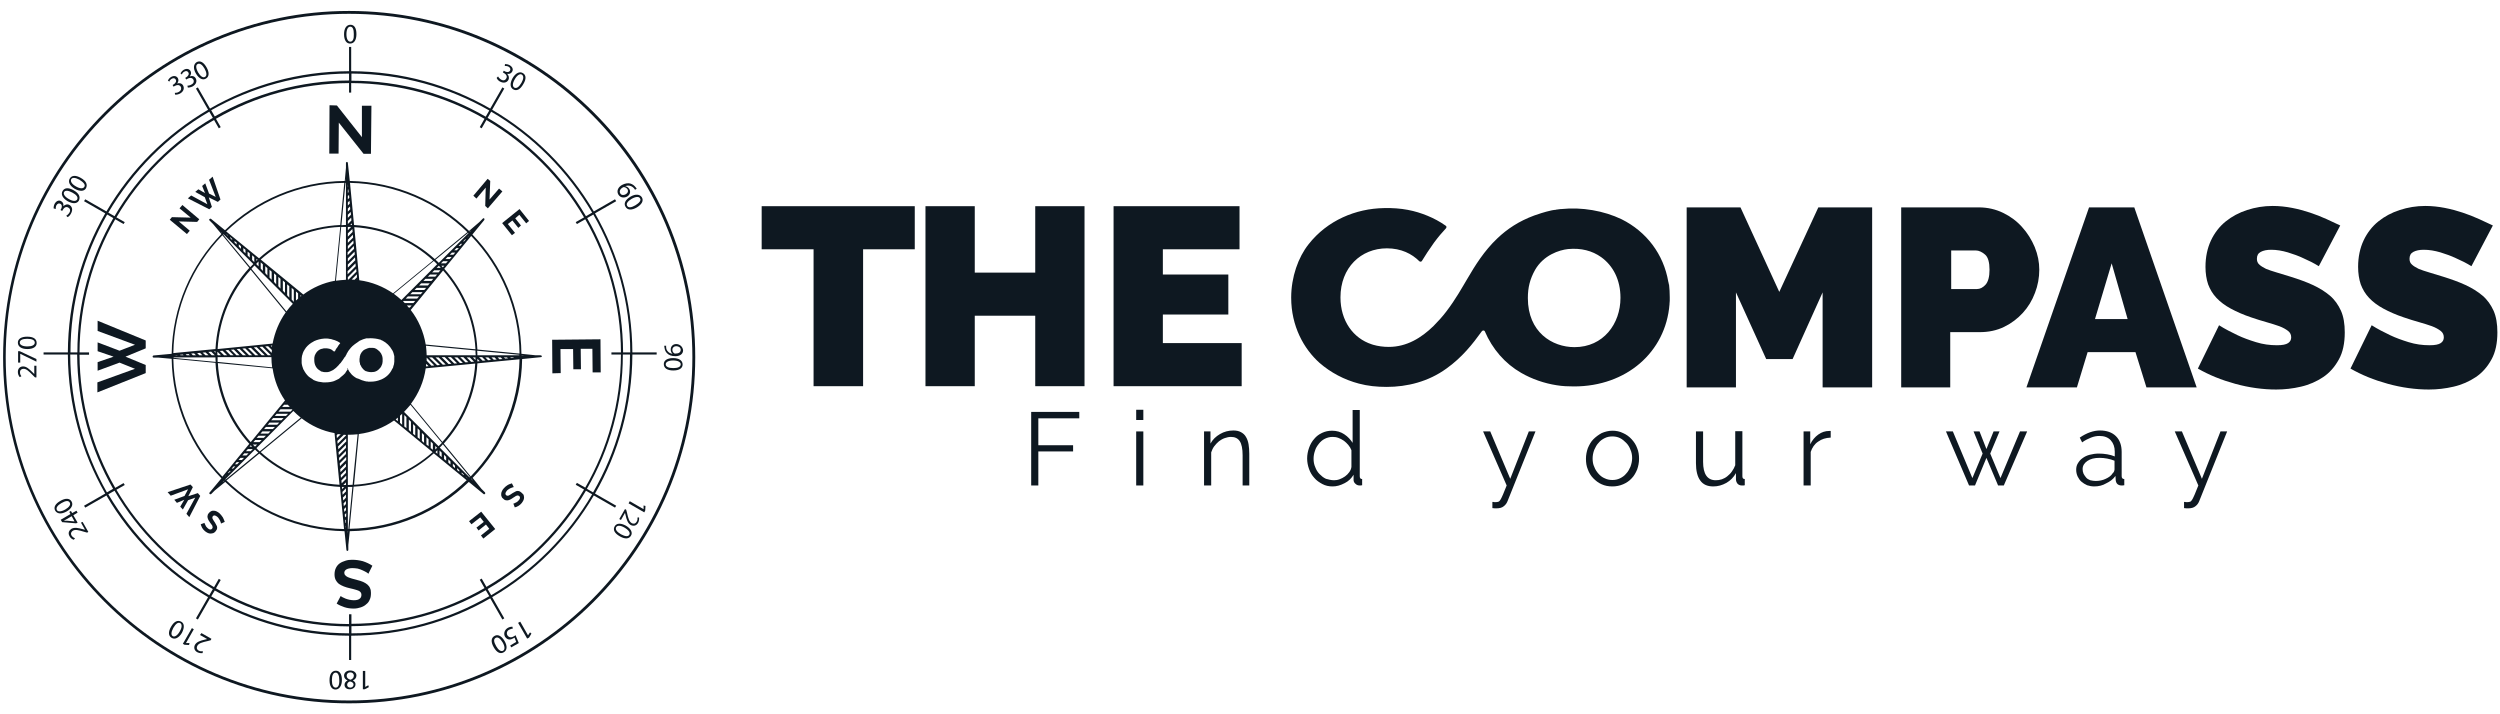 <?xml version="1.0" encoding="utf-8"?>
<!-- Generator: Adobe Illustrator 24.2.3, SVG Export Plug-In . SVG Version: 6.00 Build 0)  -->
<svg version="1.1" xmlns="http://www.w3.org/2000/svg" xmlns:xlink="http://www.w3.org/1999/xlink" x="0px" y="0px" width="1050px"
	 height="300px" viewBox="0 0 1050 300" style="enable-background:new 0 0 1050 300;" xml:space="preserve">
<style type="text/css">
	.st0{fill:#0E1821;}
</style>
<g id="Layer_1">
</g>
<g id="Reusable_Shopping_Bag">
	<g>
		<path class="st0" d="M700.9,119.4c0-0.3-0.1-0.7-0.2-1c-2-11.7-9.2-21.1-19.6-26.3c-7.5-3.6-16.8-5.2-25.3-4.3c-0.1,0-0.2,0-0.3,0
			c-0.3,0-0.6,0.1-0.8,0.1c-0.2,0-0.5,0.1-0.7,0.1c-0.2,0-0.3,0-0.5,0.1c-0.3,0-0.6,0.1-0.9,0.1c-0.4,0.1-0.8,0.1-1.1,0.2
			c0,0,0,0,0,0c-1.4,0.3-2.8,0.7-4.1,1.1v0c-1,0.3-2,0.7-3,1c-6.5,2.4-11.4,5.7-15.5,9.6c-5.5,5.2-9.3,11.3-12.8,17.3
			c-1.8,3-4.7,8.3-8.7,13.5c-1.6,2.1-3.4,4.1-5.3,6c-5.1,5-11.3,8.8-18.8,8.8c-2.3,0-4.5-0.3-6.6-0.9c-0.1,0-0.2-0.1-0.3-0.1
			c-0.1,0-0.2-0.1-0.3-0.1c-7.7-2.5-13.1-9.8-13.1-19.7c0-12.5,8.6-20.6,19.5-20.6c6,0,10.5,2.3,13.6,5.4c0.3,0.3,0.9,0.3,1.1-0.1
			c1.4-2.3,3.1-4.9,5.1-7.7c1.7-2.3,3.4-4.3,5-6c0.3-0.3,0.3-0.9-0.1-1.1c-2.4-1.7-5-3.1-7.7-4.2c-5.1-2.1-10.8-3.4-18.3-3.2
			c-11.7,0.2-23.7,5.1-31.6,15.2c-4.3,5.4-7.3,13.7-7.3,22.4c0,12,5.3,21.5,11.9,27.4c4.7,4.1,10.4,7.1,16.5,8.7
			c3.7,1,7.6,1.4,11.7,1.4c8.6,0,17.5-2.2,25.1-7.7c6.6-4.7,11-10.3,14.9-15.7c0.3-0.4,1-0.4,1.2,0c3.2,7.5,8.5,13.6,15.3,17.5
			c4.5,2.6,9.7,4.4,14.9,5.2c2.4,0.4,4.8,0.5,7.3,0.5c22,0,38.5-14.4,40.1-34.5c0-0.1,0-0.1,0-0.2c0-0.4,0.1-0.9,0.1-1.3
			c0-0.4,0-0.9,0-1.3c0-0.1,0-0.1,0-0.2c0-1.8-0.1-3.6-0.3-5.4C700.9,119.6,700.9,119.5,700.9,119.4 M661.3,145.8
			c-9.4,0-19.6-6.3-19.6-20.6c0-4.5,0.9-8,3-11.8c3.6-6.3,10.2-8.4,13.9-8.8c5.5-0.5,10.1,0.7,13.9,3.4c5,3.6,8.1,9.5,8.1,17.1
			C680.6,136,673.4,145.8,661.3,145.8"/>
		<polygon class="st0" points="765.5,162.7 765.5,122.8 752.9,150.8 741.8,150.8 729.1,122.8 729.1,162.7 708.4,162.7 708.4,87.1 
			731,87.1 747.3,122.6 763.7,87.1 786.3,87.1 786.3,162.7 		"/>
		<path class="st0" d="M798.5,162.7V87.1h32.6c3.7,0,7.1,0.8,10.2,2.3c3.1,1.5,5.8,3.5,8,6c2.2,2.4,4,5.3,5.3,8.4
			c1.3,3.2,1.9,6.3,1.9,9.5c0,3.3-0.6,6.6-1.8,9.7c-1.2,3.2-2.9,6-5.1,8.4c-2.2,2.4-4.8,4.4-7.9,5.9c-3.1,1.5-6.5,2.2-10.2,2.2
			h-12.4v23.2H798.5z M819.3,121.4h11c1.3,0,2.5-0.6,3.6-1.8c1.1-1.2,1.7-3.3,1.7-6.3c0-3.1-0.6-5.3-1.9-6.4
			c-1.3-1.1-2.6-1.7-3.8-1.7h-10.4V121.4z"/>
		<path class="st0" d="M877.4,87.1h19l26.2,75.6h-21.1l-4.6-14.8h-20.1l-4.5,14.8h-21.2L877.4,87.1z M893.6,134l-6.7-23.4l-7,23.4
			H893.6z"/>
		<path class="st0" d="M973.9,111.8c-2.1-1.3-4.3-2.4-6.6-3.4c-1.9-0.9-4.1-1.7-6.4-2.4c-2.4-0.7-4.7-1.1-7-1.1
			c-1.8,0-3.3,0.3-4.4,0.9c-1.1,0.6-1.6,1.5-1.6,2.9c0,1,0.3,1.8,1,2.4c0.6,0.6,1.6,1.2,2.8,1.8c1.2,0.5,2.7,1,4.4,1.5
			c1.7,0.5,3.7,1.1,5.9,1.8c3.5,1.1,6.6,2.2,9.4,3.5c2.8,1.3,5.2,2.8,7.2,4.5c2,1.7,3.5,3.9,4.6,6.3c1.1,2.5,1.6,5.5,1.6,9.1
			c0,4.5-0.8,8.4-2.5,11.4c-1.7,3.1-3.9,5.6-6.6,7.4c-2.7,1.8-5.8,3.2-9.3,4c-3.4,0.8-6.9,1.2-10.4,1.2c-2.8,0-5.6-0.2-8.5-0.6
			c-2.9-0.4-5.8-1-8.7-1.8c-2.9-0.8-5.6-1.7-8.3-2.8c-2.7-1.1-5.1-2.3-7.4-3.6l8.9-18.2c2.5,1.6,5.1,2.9,7.8,4.2
			c2.3,1.1,4.8,2,7.7,2.9c2.9,0.9,5.8,1.3,8.8,1.3c2.3,0,3.8-0.3,4.7-0.9c0.9-0.6,1.3-1.4,1.3-2.4c0-1.1-0.4-2-1.3-2.7
			c-0.9-0.7-2.1-1.4-3.7-2c-1.6-0.6-3.4-1.1-5.4-1.7c-2-0.6-4.2-1.2-6.4-2c-3.3-1.1-6.2-2.4-8.6-3.7c-2.4-1.3-4.4-2.8-6-4.5
			c-1.6-1.7-2.7-3.6-3.5-5.7c-0.7-2.1-1.1-4.6-1.1-7.3c0-4.2,0.8-7.9,2.3-11.1c1.5-3.2,3.6-5.9,6.2-8c2.6-2.1,5.6-3.7,9-4.8
			c3.4-1.1,6.9-1.7,10.7-1.7c2.8,0,5.5,0.3,8.1,0.8c2.6,0.5,5.2,1.2,7.6,2c2.4,0.8,4.7,1.7,6.9,2.7c2.1,1,4,1.9,5.8,2.7L973.9,111.8
			z"/>
		<path class="st0" d="M1038,111.8c-2.1-1.3-4.3-2.4-6.6-3.4c-1.9-0.9-4.1-1.7-6.4-2.4c-2.4-0.7-4.7-1.1-7-1.1
			c-1.8,0-3.3,0.3-4.4,0.9c-1.1,0.6-1.6,1.5-1.6,2.9c0,1,0.3,1.8,1,2.4c0.6,0.6,1.6,1.2,2.8,1.8c1.2,0.5,2.7,1,4.4,1.5
			c1.7,0.5,3.7,1.1,5.9,1.8c3.5,1.1,6.6,2.2,9.4,3.5c2.8,1.3,5.2,2.8,7.2,4.5c2,1.7,3.5,3.9,4.6,6.3c1.1,2.5,1.6,5.5,1.6,9.1
			c0,4.5-0.8,8.4-2.5,11.4c-1.7,3.1-3.9,5.6-6.6,7.4c-2.7,1.8-5.8,3.2-9.3,4c-3.4,0.8-6.9,1.2-10.4,1.2c-2.8,0-5.6-0.2-8.5-0.6
			c-2.9-0.4-5.8-1-8.7-1.8c-2.9-0.8-5.6-1.7-8.3-2.8c-2.7-1.1-5.1-2.3-7.4-3.6l8.9-18.2c2.5,1.6,5.1,2.9,7.8,4.2
			c2.3,1.1,4.8,2,7.7,2.9c2.9,0.9,5.8,1.3,8.8,1.3c2.3,0,3.8-0.3,4.7-0.9c0.9-0.6,1.3-1.4,1.3-2.4c0-1.1-0.4-2-1.3-2.7
			c-0.9-0.7-2.1-1.4-3.7-2c-1.6-0.6-3.4-1.1-5.4-1.7c-2-0.6-4.2-1.2-6.4-2c-3.3-1.1-6.2-2.4-8.6-3.7c-2.4-1.3-4.4-2.8-6-4.5
			c-1.6-1.7-2.7-3.6-3.5-5.7c-0.7-2.1-1.1-4.6-1.1-7.3c0-4.2,0.8-7.9,2.3-11.1c1.5-3.2,3.6-5.9,6.2-8c2.6-2.1,5.6-3.7,9-4.8
			c3.4-1.1,6.9-1.7,10.7-1.7c2.8,0,5.5,0.3,8.1,0.8c2.6,0.5,5.2,1.2,7.6,2c2.4,0.8,4.7,1.7,6.9,2.7c2.1,1,4,1.9,5.8,2.7L1038,111.8z
			"/>
		<polygon class="st0" points="384.2,104.7 362.5,104.7 362.5,162.2 341.7,162.2 341.7,104.7 319.9,104.7 319.9,86.6 384.2,86.6 		
			"/>
		<polygon class="st0" points="455.5,86.6 455.5,162.2 434.8,162.2 434.8,132.6 409.4,132.6 409.4,162.2 388.7,162.2 388.7,86.6 
			409.4,86.6 409.4,114.5 434.8,114.5 434.8,86.6 		"/>
		<polygon class="st0" points="521.5,144.1 521.5,162.2 467.7,162.2 467.7,86.6 520.6,86.6 520.6,104.7 488.4,104.7 488.4,115.3 
			515.9,115.3 515.9,132.1 488.4,132.1 488.4,144.1 		"/>
		<polygon class="st0" points="433.1,203.9 433.1,173 453.3,173 453.3,175.7 436.1,175.7 436.1,187 450.7,187 450.7,189.6 
			436.1,189.6 436.1,203.9 		"/>
		<path class="st0" d="M477.2,172.1h3v4.3h-3V172.1z M477.2,181.2h3v22.7h-3V181.2z"/>
		<path class="st0" d="M524.9,203.9h-3v-12.7c0-2.7-0.4-4.7-1.2-5.9c-0.8-1.2-2-1.8-3.7-1.8c-0.9,0-1.7,0.2-2.6,0.5
			c-0.9,0.3-1.7,0.8-2.4,1.3c-0.7,0.6-1.4,1.3-2,2.1c-0.6,0.8-1,1.7-1.3,2.6v13.9h-3v-22.7h2.7v5.1c0.9-1.7,2.3-3,4-4
			c1.7-1,3.6-1.5,5.6-1.5c1.2,0,2.3,0.2,3.2,0.7c0.9,0.5,1.6,1.1,2.1,2c0.5,0.8,0.9,1.9,1.1,3.1c0.2,1.2,0.3,2.6,0.3,4V203.9z"/>
		<path class="st0" d="M559.7,204.3c-1.6,0-3-0.3-4.3-1c-1.3-0.7-2.5-1.5-3.4-2.6c-1-1.1-1.7-2.3-2.2-3.7c-0.5-1.4-0.8-2.9-0.8-4.4
			c0-1.6,0.3-3.1,0.8-4.5c0.5-1.4,1.2-2.7,2.2-3.8c0.9-1.1,2-1.9,3.3-2.5c1.3-0.6,2.6-0.9,4.2-0.9c1.9,0,3.6,0.5,5.1,1.5
			c1.5,1,2.6,2.2,3.5,3.6v-13.8h3V200c0,0.8,0.3,1.2,1,1.2v2.6c-0.4,0.1-0.8,0.1-1,0.1c-0.7,0-1.3-0.2-1.8-0.7
			c-0.5-0.4-0.8-1-0.8-1.6v-2.2c-0.9,1.5-2.1,2.7-3.7,3.5C562.9,203.9,561.3,204.3,559.7,204.3 M560.3,201.7c0.7,0,1.5-0.1,2.3-0.4
			c0.8-0.3,1.6-0.7,2.3-1.2c0.7-0.5,1.3-1.1,1.8-1.8c0.5-0.7,0.8-1.4,0.9-2.2v-7c-0.3-0.8-0.7-1.5-1.3-2.2c-0.6-0.7-1.2-1.3-1.9-1.8
			c-0.7-0.5-1.5-0.9-2.3-1.2c-0.8-0.3-1.6-0.4-2.4-0.4c-1.2,0-2.3,0.3-3.3,0.8c-1,0.5-1.8,1.2-2.5,2.1c-0.7,0.9-1.3,1.8-1.6,2.9
			c-0.4,1.1-0.6,2.2-0.6,3.4c0,1.2,0.2,2.4,0.7,3.5c0.4,1.1,1,2.1,1.8,2.9c0.8,0.8,1.6,1.5,2.7,2C558,201.4,559.1,201.7,560.3,201.7
			"/>
		<path class="st0" d="M626.9,210.8c0.2,0,0.5,0,0.7,0.1c0.2,0,0.4,0,0.6,0c0.5,0,0.9-0.1,1.2-0.2c0.3-0.1,0.6-0.5,0.9-1
			c0.3-0.5,0.6-1.2,1-2.1c0.4-0.9,0.9-2.2,1.5-3.7l-9.9-22.7h3l8.4,19.9l7.8-19.9h2.8l-11.7,29.2c-0.3,0.8-0.8,1.6-1.6,2.2
			c-0.7,0.6-1.7,0.9-3,0.9c-0.3,0-0.6,0-0.8,0c-0.3,0-0.6-0.1-1-0.1V210.8z"/>
		<path class="st0" d="M677.2,204.3c-1.7,0-3.2-0.3-4.5-0.9c-1.4-0.6-2.5-1.5-3.5-2.5s-1.8-2.3-2.3-3.7c-0.6-1.4-0.8-2.9-0.8-4.5
			c0-1.6,0.3-3.1,0.8-4.5c0.6-1.4,1.3-2.7,2.3-3.7s2.2-1.9,3.5-2.6c1.4-0.6,2.9-1,4.5-1c1.6,0,3.1,0.3,4.5,1
			c1.4,0.6,2.6,1.5,3.6,2.6c1,1.1,1.8,2.3,2.3,3.7c0.6,1.4,0.8,2.9,0.8,4.5c0,1.6-0.3,3.1-0.8,4.5c-0.6,1.4-1.3,2.7-2.3,3.7
			c-1,1.1-2.2,1.9-3.6,2.5C680.3,204,678.8,204.3,677.2,204.3 M668.9,192.6c0,1.3,0.2,2.5,0.7,3.5c0.4,1.1,1,2,1.8,2.9
			c0.7,0.8,1.6,1.5,2.6,1.9c1,0.5,2.1,0.7,3.2,0.7c1.1,0,2.2-0.2,3.2-0.7c1-0.5,1.9-1.1,2.6-2c0.8-0.8,1.3-1.8,1.8-2.9
			c0.4-1.1,0.7-2.3,0.7-3.6c0-1.2-0.2-2.4-0.7-3.5c-0.4-1.1-1-2.1-1.8-2.9c-0.8-0.8-1.6-1.5-2.6-2c-1-0.5-2.1-0.7-3.2-0.7
			c-1.1,0-2.2,0.2-3.2,0.7c-1,0.5-1.9,1.1-2.6,2c-0.8,0.8-1.3,1.8-1.8,2.9C669.1,190.2,668.9,191.4,668.9,192.6"/>
		<path class="st0" d="M719.6,204.3c-2.5,0-4.3-0.8-5.5-2.5c-1.2-1.6-1.8-4.1-1.8-7.3v-13.3h3V194c0,5.1,1.8,7.7,5.3,7.7
			c0.9,0,1.7-0.1,2.6-0.4c0.8-0.3,1.6-0.7,2.3-1.3c0.7-0.6,1.4-1.2,1.9-2c0.6-0.8,1-1.6,1.4-2.6v-14.3h3V200c0,0.8,0.3,1.2,1,1.2
			v2.6c-0.3,0.1-0.6,0.1-0.8,0.1h-0.5c-0.7,0-1.3-0.3-1.7-0.7c-0.4-0.5-0.7-1.1-0.7-1.9v-2.6c-1,1.8-2.3,3.1-4,4.1
			C723.3,203.8,721.5,204.3,719.6,204.3"/>
		<path class="st0" d="M768.8,183.8c-2,0.1-3.7,0.6-5.2,1.7c-1.5,1-2.5,2.5-3.1,4.3v14.1h-3v-22.7h2.8v5.4c0.8-1.7,2-3.1,3.4-4.1
			c1.4-1,2.9-1.5,4.6-1.5c0.2,0,0.4,0,0.6,0V183.8z"/>
		<polygon class="st0" points="848.4,181.2 851.4,181.2 841.6,203.9 839.2,203.9 834.3,192.3 829.5,203.9 827,203.9 817.3,181.2 
			820.2,181.2 828.4,200.8 832.7,190.5 828.9,181.2 831.4,181.2 834.3,188.6 837.3,181.2 839.8,181.2 835.9,190.5 840.2,200.8 		"/>
		<path class="st0" d="M879.6,204.3c-1.1,0-2.1-0.2-3-0.5c-0.9-0.4-1.7-0.9-2.4-1.5c-0.7-0.6-1.2-1.4-1.6-2.2
			c-0.4-0.9-0.6-1.8-0.6-2.8c0-1,0.2-1.9,0.7-2.7c0.5-0.8,1.1-1.6,2-2.2c0.8-0.6,1.8-1.1,3-1.4c1.2-0.3,2.4-0.5,3.8-0.5
			c1.2,0,2.3,0.1,3.5,0.3c1.2,0.2,2.2,0.5,3.2,0.9v-2c0-2-0.6-3.6-1.7-4.8c-1.1-1.2-2.7-1.8-4.7-1.8c-1.2,0-2.3,0.2-3.6,0.7
			c-1.2,0.5-2.5,1.1-3.7,2l-1-2c2.9-2,5.8-3,8.5-3c2.8,0,5.1,0.8,6.7,2.4c1.6,1.6,2.4,3.8,2.4,6.6V200c0,0.8,0.4,1.2,1.1,1.2v2.6
			c-0.5,0.1-0.9,0.1-1.1,0.1c-0.8,0-1.3-0.2-1.8-0.6c-0.4-0.4-0.6-0.9-0.7-1.6l-0.1-1.8c-1,1.4-2.4,2.4-3.9,3.1
			C883.1,203.9,881.4,204.3,879.6,204.3 M880.2,202c1.5,0,3-0.3,4.2-0.9c1.3-0.6,2.3-1.3,2.9-2.3c0.3-0.3,0.5-0.5,0.6-0.8
			c0.1-0.3,0.2-0.6,0.2-0.8v-3.7c-1-0.4-2-0.7-3.1-0.9c-1.1-0.2-2.1-0.3-3.2-0.3c-2.1,0-3.8,0.4-5.1,1.3c-1.3,0.9-2,2-2,3.4
			c0,0.7,0.1,1.3,0.4,2c0.3,0.6,0.7,1.1,1.1,1.6s1,0.8,1.7,1.1C878.8,201.9,879.5,202,880.2,202"/>
		<path class="st0" d="M917.4,210.8c0.2,0,0.5,0,0.7,0.1c0.2,0,0.4,0,0.6,0c0.5,0,0.9-0.1,1.2-0.2c0.3-0.1,0.6-0.5,0.9-1
			c0.3-0.5,0.6-1.2,1-2.1c0.4-0.9,0.9-2.2,1.5-3.7l-9.9-22.7h3l8.4,19.9l7.8-19.9h2.8l-11.7,29.2c-0.3,0.8-0.8,1.6-1.6,2.2
			c-0.7,0.6-1.7,0.9-3,0.9c-0.3,0-0.6,0-0.8,0c-0.3,0-0.6-0.1-1-0.1V210.8z"/>
		<path class="st0" d="M147.2,10.4c-1.6,0-2.7,1.4-2.7,4c0,2.5,1,3.9,2.5,3.9c1.7,0,2.7-1.4,2.7-4C149.7,11.8,148.8,10.4,147.2,10.4
			 M147.1,17.5c-0.9,0-1.6-1.1-1.6-3.1c0-2.1,0.7-3.2,1.6-3.2c1.1,0,1.5,1.2,1.5,3.1C148.7,16.3,148.2,17.5,147.1,17.5"/>
		<path class="st0" d="M72.1,33.1c0.8-0.5,1.4-0.2,1.7,0.3c0.5,0.8-0.2,1.6-0.8,2l-0.5,0.3l0.4,0.7l0.5-0.3c0.9-0.5,1.9-0.6,2.5,0.3
			c0.3,0.5,0.4,1.5-0.8,2.2c-0.6,0.4-1.4,0.4-1.7,0.4l0.2,0.8c0.4,0,1.2-0.1,2-0.5c1.6-0.9,1.9-2.3,1.3-3.4
			c-0.5-0.9-1.6-1.2-2.5-0.8l0,0c0.6-0.8,0.7-1.6,0.3-2.3c-0.5-0.8-1.5-1.2-2.8-0.5c-0.7,0.4-1.2,1.1-1.4,1.5l0.6,0.5
			C71.2,33.9,71.6,33.4,72.1,33.1"/>
		<path class="st0" d="M77.4,30.1c0.8-0.5,1.4-0.2,1.7,0.3c0.5,0.8-0.2,1.6-0.8,2l-0.5,0.3l0.4,0.7l0.5-0.3c0.9-0.5,1.9-0.6,2.5,0.3
			c0.3,0.5,0.4,1.5-0.8,2.1C79.8,35.9,79,36,78.7,36l0.2,0.8c0.4,0,1.2-0.1,2-0.5c1.6-0.9,1.9-2.3,1.3-3.4c-0.5-0.9-1.5-1.2-2.5-0.8
			l0,0c0.6-0.8,0.7-1.6,0.3-2.3c-0.5-0.8-1.5-1.2-2.8-0.5c-0.7,0.4-1.2,1.1-1.4,1.5l0.6,0.5C76.5,30.9,76.8,30.4,77.4,30.1"/>
		<path class="st0" d="M86.7,28.2c-1.2-2.1-2.7-2.9-4.1-2.1c-1.3,0.8-1.6,2.6-0.3,4.8c1.3,2.2,2.9,2.9,4.2,2.1
			C87.9,32.2,88,30.4,86.7,28.2 M86.1,32.3c-0.8,0.5-1.9-0.2-2.9-1.9c-1-1.8-1-3.1-0.2-3.5c0.9-0.5,2,0.3,2.9,1.9
			C86.8,30.4,87,31.8,86.1,32.3"/>
		<path class="st0" d="M23.4,87.8c0-0.4,0-1,0.3-1.6c0.5-0.8,1.1-0.9,1.7-0.6c0.8,0.5,0.6,1.5,0.3,2.1l-0.3,0.5l0.7,0.4l0.3-0.5
			c0.5-0.9,1.4-1.5,2.3-0.9c0.6,0.3,1.1,1.1,0.4,2.2c-0.4,0.6-1,1.1-1.3,1.2l0.6,0.6c0.4-0.2,1-0.7,1.4-1.5c0.9-1.6,0.5-2.9-0.6-3.6
			c-0.9-0.5-1.9-0.2-2.6,0.5l0,0c0.2-1-0.2-1.7-0.9-2.1c-0.8-0.5-1.9-0.3-2.7,1c-0.4,0.7-0.5,1.5-0.5,2L23.4,87.8z"/>
		<path class="st0" d="M30.9,79.9c-2.1-1.2-3.8-1.1-4.6,0.3c-0.8,1.3-0.1,3,2.1,4.3c2.2,1.2,3.9,1.1,4.7-0.2
			C33.9,82.7,33.2,81.2,30.9,79.9 M32.4,83.8c-0.5,0.8-1.8,0.8-3.5-0.2c-1.8-1-2.4-2.2-2-2.9c0.5-0.9,1.8-0.7,3.5,0.2
			C32.1,81.8,32.9,82.8,32.4,83.8"/>
		<path class="st0" d="M33.9,74.7c-2.1-1.2-3.8-1.1-4.6,0.3c-0.8,1.3-0.1,3,2.1,4.3c2.2,1.2,3.9,1.1,4.7-0.2
			C36.9,77.5,36.2,76,33.9,74.7 M35.4,78.5c-0.5,0.8-1.8,0.8-3.5-0.2c-1.8-1-2.4-2.2-2-3c0.5-0.9,1.8-0.7,3.5,0.2
			C35.1,76.6,36,77.6,35.4,78.5"/>
		<path class="st0" d="M14.4,157.1L14.4,157.1l-0.6-0.6c-1.6-1.6-2.7-2.6-4.1-2.6c-1.1,0-2.2,0.7-2.2,2.3c0,0.9,0.3,1.6,0.8,2.2
			L9,158c-0.3-0.3-0.6-0.9-0.6-1.6c0-1.1,0.7-1.5,1.5-1.5c1.2,0,2.1,0.9,4,2.8l0.8,0.8h0.6v-4.9h-0.9V157.1z"/>
		<polygon class="st0" points="7.6,147.5 7.6,152.3 8.5,152.3 8.5,148.6 8.5,148.6 15.3,151.9 15.3,150.8 8.3,147.5 		"/>
		<path class="st0" d="M11.4,141.4c-2.4,0-3.9,0.9-3.9,2.5c0,1.6,1.4,2.7,4,2.7c2.5,0,3.9-1,3.9-2.5C15.4,142.3,14,141.4,11.4,141.4
			 M11.5,145.5c-2.1,0-3.2-0.7-3.2-1.6c0-1.1,1.2-1.6,3.1-1.6c2,0,3.2,0.5,3.2,1.6C14.6,144.9,13.5,145.5,11.5,145.5"/>
		<path class="st0" d="M34,219.5l1.7,3l0,0l-0.8-0.2c-2.1-0.6-3.6-0.9-4.9-0.2c-0.9,0.6-1.6,1.7-0.8,3.1c0.4,0.8,1.1,1.3,1.8,1.5
			l0.5-0.6c-0.4-0.2-1-0.5-1.4-1.1c-0.6-1-0.1-1.7,0.5-2.1c1-0.6,2.3-0.3,4.9,0.5l1.1,0.3l0.5-0.3l-2.4-4.2L34,219.5z"/>
		<path class="st0" d="M32.6,215.3l-0.5-0.8l-1.8,1l-0.5-0.9l-0.7,0.4l0.5,0.9l-4.1,2.4l0.6,1l5.9,0.5l0.6-0.3l-1.8-3.1L32.6,215.3z
			 M31.3,219L31.3,219l-3.2-0.3c-0.4,0-0.8,0-1.3,0l0,0c0.4-0.2,0.7-0.4,1.1-0.6l2.2-1.3L31.3,219z"/>
		<path class="st0" d="M30.1,210.7c-0.8-1.5-2.6-1.6-4.8-0.3c-2.1,1.2-2.9,2.7-2.1,4.1c0.8,1.3,2.5,1.6,4.8,0.3
			C30.1,213.6,30.8,212,30.1,210.7 M27.4,214c-1.8,1-3.1,1-3.5,0.2c-0.5-0.9,0.3-2,1.9-2.9c1.7-1,3-1.2,3.5-0.2
			C29.8,211.9,29.1,213,27.4,214"/>
		<path class="st0" d="M84,266.7l3,1.7l0,0l-0.8,0.2c-2.2,0.5-3.6,1-4.3,2.2c-0.5,0.9-0.5,2.3,0.9,3.1c0.8,0.4,1.6,0.5,2.3,0.4
			l0.1-0.8c-0.5,0.1-1.1,0.1-1.7-0.2c-1-0.6-1-1.4-0.6-2.1c0.6-1,1.8-1.4,4.5-2l1.1-0.3l0.3-0.6l-4.2-2.4L84,266.7z"/>
		<polygon class="st0" points="80.6,263.8 76.8,270.4 77.5,270.8 79.4,270.9 79.6,270.1 78.1,270.1 78.1,270.1 81.4,264.3 		"/>
		<path class="st0" d="M76.1,261.1c-1.5-0.8-3-0.1-4.3,2.2c-1.2,2.1-1.1,3.8,0.3,4.6c1.3,0.8,3,0.1,4.3-2.1
			C77.6,263.5,77.4,261.8,76.1,261.1 M75.5,265.2c-1,1.8-2.2,2.4-2.9,2c-0.9-0.5-0.7-1.8,0.2-3.5c1-1.7,2-2.5,2.9-2
			C76.5,262.2,76.5,263.5,75.5,265.2"/>
		<polygon class="st0" points="153.4,288.5 153.4,288.5 153.4,281.8 152.4,281.8 152.4,289.5 153.2,289.5 154.9,288.6 154.7,287.8 
					"/>
		<path class="st0" d="M148.2,285.8L148.2,285.8c0.9-0.4,1.5-1.1,1.5-2.1c0-1.1-1-2.1-2.6-2.1c-1.5,0-2.6,0.9-2.6,2.2
			c0,0.9,0.6,1.6,1.5,2v0c-0.9,0.4-1.3,1.1-1.3,1.8c0,1,0.7,1.9,2.2,1.9c1.3,0,2.4-0.8,2.4-2C149.4,286.9,149,286.2,148.2,285.8
			 M145.6,283.8c0-0.8,0.6-1.4,1.5-1.4c1,0,1.6,0.7,1.5,1.5c0,0.7-0.5,1.3-1.4,1.6C146.2,285.2,145.6,284.7,145.6,283.8
			 M147.1,288.8c-0.9,0-1.3-0.6-1.3-1.2c0-0.7,0.5-1.2,1.2-1.4c0.9,0.2,1.5,0.6,1.5,1.4C148.4,288.3,147.9,288.8,147.1,288.8"/>
		<path class="st0" d="M141.1,281.7c-1.7,0-2.7,1.4-2.7,4c0,2.4,0.9,3.9,2.5,3.9c1.5,0,2.7-1.4,2.7-4
			C143.6,283.1,142.6,281.7,141.1,281.7 M141,288.8c-1.1,0-1.6-1.2-1.6-3.1c0-2,0.5-3.2,1.6-3.2c0.9,0,1.5,1.1,1.5,3.1
			C142.6,287.7,142,288.8,141,288.8"/>
		<polygon class="st0" points="221.8,266.8 221.8,266.9 218.5,261.1 217.6,261.6 221.4,268.2 222.2,267.8 223.2,266.1 222.6,265.6 
					"/>
		<path class="st0" d="M215.9,267.2c-1.3,0.8-2.2,0.5-2.8-0.4c-0.5-0.9-0.1-1.9,0.7-2.3c0.6-0.3,1.3-0.5,1.6-0.5l-0.2-0.8
			c-0.4,0-1.2,0.1-1.9,0.5c-1.4,0.8-1.9,2.4-1.2,3.7c0.5,0.8,1.2,1.2,1.9,1.2c0.5,0,1.1-0.2,1.6-0.5c0.2-0.1,0.4-0.2,0.5-0.3
			l0.7,1.8l-2.5,1.5l0.4,0.8l3.2-1.8l-1.4-3.4C216.6,266.8,216.3,267,215.9,267.2"/>
		<path class="st0" d="M211.9,269.2c-1.3-2.2-2.9-2.9-4.2-2.1c-1.5,0.8-1.6,2.6-0.3,4.8c1.2,2.1,2.7,2.9,4.1,2.1
			C213,273.2,213.2,271.4,211.9,269.2 M211.3,273.3c-0.9,0.5-2-0.3-2.9-1.9c-1-1.7-1.2-3-0.2-3.5c0.8-0.5,1.9,0.2,2.9,1.9
			C212.1,271.5,212.1,272.8,211.3,273.3"/>
		<polygon class="st0" points="270.3,213.8 270.2,213.8 264.5,210.5 264,211.4 270.6,215.2 271,214.4 271.1,212.5 270.3,212.3 		"/>
		<path class="st0" d="M267.7,217.4c0.1,0.5,0.1,1.1-0.3,1.7c-0.6,1-1.4,1-2.1,0.6c-1-0.6-1.4-1.8-2-4.5l-0.3-1.1l-0.5-0.3l-2.4,4.2
			l0.7,0.4l1.7-3l0,0l0.2,0.8c0.5,2.2,1,3.6,2.2,4.3c1,0.5,2.3,0.5,3.1-0.9c0.4-0.8,0.5-1.6,0.4-2.3L267.7,217.4z"/>
		<path class="st0" d="M262.9,220.8c-2.2-1.2-3.9-1.1-4.7,0.2c-0.9,1.5-0.1,3,2.2,4.3c2.1,1.2,3.8,1.1,4.6-0.3
			C265.8,223.8,265.1,222.1,262.9,220.8 M264.3,224.6c-0.5,0.9-1.8,0.7-3.5-0.2c-1.7-1-2.5-2-2-3c0.5-0.8,1.8-0.8,3.5,0.2
			C264.2,222.7,264.8,223.9,264.3,224.6"/>
		<path class="st0" d="M284,144.5c-1.3,0-2.3,0.9-2.3,2.3c0,0.8,0.3,1.4,0.8,1.8v0c-0.9-0.1-1.6-0.5-2-1c-0.4-0.4-0.7-1-0.7-1.6
			c0-0.4-0.1-0.6,0-0.8h-0.8c0,0.2,0,0.6,0.1,0.9c0.1,0.8,0.4,1.6,1,2.2c0.7,0.8,1.9,1.3,3.6,1.3c2,0,3.2-1,3.2-2.5
			C286.7,145.5,285.4,144.5,284,144.5 M283.6,148.5c-0.2,0-0.3,0-0.4-0.1c-0.5-0.3-0.8-0.8-0.8-1.5c0-0.9,0.7-1.5,1.6-1.5
			c1.1,0,1.9,0.6,1.9,1.5C285.9,148.1,284.9,148.5,283.6,148.5"/>
		<path class="st0" d="M282.7,150.4c-2.5,0-3.9,1-3.9,2.5c0,1.7,1.4,2.7,4,2.7c2.4,0,3.9-0.9,3.9-2.5
			C286.7,151.5,285.3,150.4,282.7,150.4 M282.8,154.6c-1.9,0-3.2-0.5-3.2-1.6c0-0.9,1.1-1.6,3.1-1.6c2.1,0,3.2,0.7,3.2,1.6
			C285.9,154.1,284.7,154.6,282.8,154.6"/>
		<path class="st0" d="M267,78.7c-0.6-0.8-1.3-1.3-2.2-1.6c-1-0.3-2.3-0.1-3.6,0.6c-1.7,1-2.3,2.6-1.5,4c0.8,1.4,2.4,1.5,3.6,0.9
			c1.3-0.7,1.7-2.1,1-3.2c-0.4-0.7-1.1-1.1-1.7-1.2l0,0c1.2-0.5,2.6-0.3,3.7,0.9c0.2,0.2,0.3,0.5,0.4,0.6l0.7-0.4
			C267.3,79.1,267.2,78.9,267,78.7 M263.5,79.4c0.5,0.8,0.2,1.7-0.7,2.2c-0.9,0.5-1.9,0.4-2.3-0.4c-0.5-0.9,0-1.9,1.1-2.5
			c0.2-0.1,0.3-0.1,0.5-0.1C262.5,78.6,263.1,78.9,263.5,79.4"/>
		<path class="st0" d="M269.6,82.9c-0.8-1.3-2.6-1.6-4.8-0.3c-2.2,1.3-2.9,2.9-2.1,4.2c0.8,1.5,2.6,1.6,4.8,0.3
			C269.6,85.8,270.4,84.3,269.6,82.9 M266.9,86.2c-1.7,1-3,1.2-3.5,0.2c-0.5-0.8,0.2-1.9,1.9-2.9c1.8-1,3.1-1,3.5-0.2
			C269.4,84.2,268.5,85.2,266.9,86.2"/>
		<path class="st0" d="M209.9,34.2c1.6,0.9,3,0.5,3.6-0.6c0.5-0.9,0.2-1.9-0.5-2.6l0,0c1,0.2,1.7-0.2,2.1-0.9c0.5-0.8,0.3-1.9-1-2.7
			c-0.7-0.4-1.5-0.5-2-0.5l-0.1,0.8c0.4,0,1,0,1.6,0.3c0.8,0.5,0.9,1.1,0.6,1.7c-0.5,0.8-1.5,0.6-2.1,0.3l-0.5-0.3l-0.4,0.7l0.5,0.3
			c0.9,0.5,1.5,1.4,0.9,2.3c-0.3,0.6-1.1,1.1-2.2,0.4c-0.6-0.4-1.1-1-1.2-1.3l-0.6,0.6C208.7,33.1,209.2,33.8,209.9,34.2"/>
		<path class="st0" d="M219.6,30.7c-1.3-0.8-3-0.1-4.3,2.1c-1.2,2.2-1.1,3.9,0.2,4.7c1.5,0.9,3,0.1,4.3-2.2
			C221.1,33.2,221,31.5,219.6,30.7 M219,34.8c-1,1.7-2,2.5-3,2c-0.8-0.5-0.8-1.8,0.2-3.5c1-1.8,2.2-2.4,2.9-2
			C220.1,31.9,219.9,33.2,219,34.8"/>
		<path class="st0" d="M265.6,148c-0.1-21.2-5.8-41.1-15.7-58.4l8.9-5.1l-0.5-0.8l-8.9,5.1c-10.3-17.6-25.1-32.4-42.7-42.7l5.1-8.9
			l-0.8-0.5l-5.1,8.9c-17.2-9.9-37.1-15.6-58.4-15.7V19.7h-0.9v10.2c-21.2,0.1-41.2,5.8-58.4,15.7l-5.1-8.9l-0.8,0.5l5.1,8.9
			C69.8,56.4,55,71.2,44.7,88.8l-8.9-5.1l-0.5,0.8l8.9,5.1c-9.9,17.2-15.6,37.1-15.7,58.4H18.3v0.9l10.2,0
			c0.1,21.2,5.8,41.1,15.7,58.4l-8.9,5.1l0.5,0.8l8.9-5.1c10.3,17.7,25.1,32.4,42.7,42.7l-5.1,8.9l0.8,0.5l5.1-8.9
			c17.2,9.9,37.1,15.6,58.4,15.7v10.2h0.9V267c21.2-0.1,41.2-5.8,58.4-15.7l5.1,8.9l0.8-0.5l-5.1-8.9c17.7-10.3,32.4-25.1,42.7-42.7
			l8.9,5.1l0.5-0.8l-8.9-5.1c9.9-17.2,15.6-37.2,15.7-58.4h10.2V148L265.6,148z M206.3,46.9c17.5,10.2,32.1,24.9,42.4,42.4l-2.6,1.5
			c-10-17.1-24.2-31.3-41.3-41.3L206.3,46.9z M147.6,30.9c21.1,0.1,40.8,5.7,57.9,15.5L204,49c-16.6-9.6-35.9-15.1-56.4-15.1V30.9z
			 M146.6,30.9v2.9c-20.5,0.1-39.8,5.6-56.4,15.1l-1.5-2.6C105.8,36.6,125.6,31,146.6,30.9 M87.9,46.9l1.5,2.6
			c-17.1,10-31.3,24.2-41.3,41.3l-2.6-1.5C55.8,71.8,70.4,57.1,87.9,46.9 M45,90.1l2.6,1.5C38,108.2,32.5,127.5,32.5,148h-2.9
			C29.6,126.9,35.2,107.2,45,90.1 M29.5,148.9h2.9c0.1,20.5,5.6,39.8,15.1,56.4l-2.6,1.5C35.2,189.7,29.6,170,29.5,148.9 M87.9,250
			c-17.5-10.2-32.1-24.9-42.4-42.4l2.6-1.5c10,17.1,24.2,31.3,41.3,41.3L87.9,250z M146.6,266c-21.1-0.1-40.8-5.7-57.9-15.5l1.5-2.5
			c16.6,9.6,35.9,15,56.4,15.1V266z M146.6,258.1v4c-20.3-0.1-39.4-5.5-55.9-15l2-3.5l-0.8-0.5l-2,3.5c-16.9-9.9-31.1-24-41-40.9
			l3.5-2l-0.5-0.8l-3.5,2c-9.5-16.5-14.9-35.6-15-55.9h4v-1h-4c0.1-20.3,5.5-39.4,15-55.9l3.5,2l0.5-0.8l-3.5-2
			c9.9-16.9,24-31.1,41-40.9l2,3.5l0.8-0.5l-2-3.5c16.5-9.5,35.6-14.9,55.9-15v4h0.9v-4c20.3,0.1,39.5,5.5,56,15l-2,3.5l0.8,0.5
			l2-3.5c16.9,9.9,31.1,24,41,40.9l-3.5,2l0.5,0.8l3.5-2c9.5,16.5,14.9,35.6,15,55.9h-4v0.9l4,0c-0.1,20.3-5.5,39.4-15,55.9l-3.5-2
			l-0.5,0.8l3.5,2c-9.9,16.9-24,31-41,40.9l-2-3.5l-0.8,0.5l2,3.5c-16.5,9.5-35.6,14.9-55.9,15v-4H146.6z M147.6,266v-3
			c20.5-0.1,39.8-5.6,56.4-15.1l1.5,2.5C188.4,260.3,168.6,266,147.6,266 M206.3,250l-1.5-2.6c17.1-10,31.3-24.2,41.3-41.3l2.6,1.5
			C238.4,225.2,223.8,239.8,206.3,250 M249.1,206.8l-2.6-1.5c9.6-16.6,15.1-35.9,15.1-56.4h3C264.6,170,258.9,189.8,249.1,206.8
			 M261.7,148c-0.1-20.5-5.6-39.8-15.1-56.4l2.6-1.5c9.8,17.1,15.5,36.9,15.5,57.9H261.7z"/>
		<path class="st0" d="M146.6,4.6C66.5,4.6,1.3,69.8,1.3,150c0,80.1,65.2,145.4,145.3,145.4c80.1,0,145.4-65.2,145.4-145.4
			C292,69.8,226.8,4.6,146.6,4.6 M146.6,294.2C67.1,294.2,2.4,229.5,2.4,150C2.4,70.5,67.1,5.8,146.6,5.8
			c79.5,0,144.2,64.7,144.2,144.2C290.8,229.5,226.1,294.2,146.6,294.2"/>
		<polygon class="st0" points="142.3,51.5 152.7,64.6 155.8,64.6 156,44.4 152,44.4 152,57.6 141.5,44.3 138.4,44.2 138.3,64.5 
			142.2,64.5 		"/>
		<path class="st0" d="M147.9,238.6c0.8,0,1.5,0.1,2.3,0.2c0.7,0.2,1.4,0.4,2,0.7c0.6,0.3,1.1,0.5,1.6,0.8c0.5,0.3,0.8,0.5,0.9,0.7
			l1.7-3.4c-1.2-0.8-2.5-1.4-4-1.9c-1.5-0.4-3-0.6-4.5-0.6c-1,0-1.9,0.1-2.8,0.4s-1.7,0.6-2.4,1.1c-0.7,0.5-1.2,1.1-1.6,1.9
			c-0.4,0.8-0.6,1.7-0.6,2.8c0,0.9,0.2,1.7,0.5,2.3c0.3,0.6,0.8,1.2,1.3,1.6c0.6,0.4,1.3,0.8,2.1,1.1c0.8,0.3,1.7,0.6,2.7,0.8
			c0.8,0.2,1.4,0.3,2,0.5c0.6,0.2,1.1,0.3,1.5,0.5c0.4,0.2,0.7,0.4,0.9,0.7c0.2,0.3,0.3,0.6,0.3,1c0,0.7-0.2,1.3-0.8,1.7
			c-0.5,0.4-1.3,0.6-2.4,0.6c-0.6,0-1.2-0.1-1.8-0.2c-0.6-0.1-1.1-0.3-1.7-0.5c-0.5-0.2-0.9-0.4-1.3-0.6c-0.4-0.2-0.6-0.4-0.7-0.5
			l-1.7,3.2c0.9,0.6,2,1.1,3.2,1.5c1.2,0.4,2.5,0.6,4,0.6c1,0,2-0.2,2.9-0.5c0.9-0.3,1.7-0.7,2.3-1.3c0.7-0.5,1.2-1.2,1.5-2
			c0.4-0.8,0.5-1.7,0.5-2.8c0-0.8-0.1-1.4-0.4-2c-0.2-0.6-0.6-1-1.1-1.5c-0.5-0.4-1.1-0.8-1.8-1.1c-0.7-0.3-1.6-0.6-2.5-0.8
			c-0.8-0.2-1.5-0.4-2.2-0.6c-0.7-0.2-1.2-0.4-1.7-0.6c-0.5-0.2-0.8-0.5-1.1-0.8c-0.3-0.3-0.4-0.7-0.4-1.1
			C144.7,239.4,145.7,238.7,147.9,238.6"/>
		<polygon class="st0" points="41,139 56.7,144.8 50.2,147.3 41,143.8 41,147.5 47.7,149.8 41,152.1 41,155.7 50.2,152.3 
			56.7,154.9 40.9,160.6 40.9,164.8 61.2,156.7 61.2,153.3 52.7,149.8 61.2,146.3 61.2,143 41,134.7 		"/>
		<polygon class="st0" points="231.9,142.7 232,156.8 235.5,156.7 235.4,146.6 240.7,146.6 240.8,155.1 244,155.1 243.9,146.5 
			248.8,146.5 248.9,156.4 252.3,156.4 252.2,142.5 		"/>
		<path class="st0" d="M218.9,206.8c-0.3-0.2-0.5-0.4-0.8-0.5c-0.3-0.1-0.5-0.1-0.8-0.1c-0.3,0-0.6,0.1-0.9,0.3
			c-0.3,0.2-0.7,0.4-1.1,0.6c-0.3,0.2-0.6,0.4-0.9,0.6c-0.3,0.2-0.5,0.3-0.7,0.4c-0.2,0.1-0.4,0.1-0.6,0.1c-0.2,0-0.3-0.1-0.5-0.2
			c-0.5-0.4-0.4-1,0.2-1.8c0.2-0.3,0.5-0.5,0.8-0.7c0.3-0.2,0.6-0.4,0.9-0.5c0.3-0.1,0.5-0.2,0.8-0.3c0.2-0.1,0.4-0.1,0.5-0.1
			L215,203c-0.6,0.2-1.3,0.4-1.9,0.8c-0.6,0.4-1.1,0.8-1.6,1.4c-0.3,0.3-0.5,0.7-0.7,1.1c-0.2,0.4-0.3,0.8-0.3,1.2
			c0,0.4,0,0.8,0.2,1.1c0.1,0.4,0.4,0.7,0.8,1c0.3,0.3,0.6,0.5,1,0.5c0.3,0.1,0.6,0.1,1,0c0.3-0.1,0.7-0.2,1-0.4
			c0.3-0.2,0.7-0.4,1.1-0.7c0.3-0.2,0.6-0.4,0.8-0.5c0.2-0.2,0.4-0.3,0.6-0.3c0.2-0.1,0.4-0.1,0.5-0.1c0.2,0,0.3,0.1,0.5,0.2
			c0.3,0.2,0.4,0.5,0.4,0.8c0,0.3-0.2,0.7-0.5,1c-0.2,0.2-0.4,0.4-0.6,0.6c-0.2,0.2-0.5,0.3-0.7,0.4c-0.2,0.1-0.4,0.2-0.6,0.3
			c-0.2,0.1-0.3,0.1-0.4,0.1l0.6,1.6c0.5-0.1,1-0.3,1.5-0.6c0.5-0.3,1-0.7,1.4-1.2c0.3-0.4,0.5-0.7,0.7-1.1c0.2-0.4,0.3-0.8,0.3-1.2
			c0-0.4-0.1-0.8-0.2-1.2C219.5,207.4,219.3,207.1,218.9,206.8"/>
		<polygon class="st0" points="197,218.9 198,220.2 201.7,217.3 203.2,219.2 200.1,221.6 201,222.8 204.1,220.3 205.5,222.1 
			202,224.9 203,226.2 208,222.2 202.1,214.9 		"/>
		<polygon class="st0" points="79.7,96.9 75.1,93 82.8,93.2 83.7,92.1 76.6,86.1 75.4,87.5 80.1,91.4 72.2,91.2 71.3,92.3 
			78.5,98.3 		"/>
		<polygon class="st0" points="89,86.9 87.7,82.9 91.5,84.8 92.6,83.8 89.3,74.2 87.8,75.5 90.6,82.7 87.8,81.3 86.2,77 84.9,78.1 
			86.1,81.1 83.3,79.5 82,80.6 86,82.8 87.1,85.8 80.3,82.1 78.9,83.3 87.9,87.9 		"/>
		<polygon class="st0" points="204,78.8 203.8,86.5 204.9,87.5 211,80.4 209.6,79.2 205.6,83.8 205.9,76 204.8,75.1 198.8,82.2 
			200.1,83.4 		"/>
		<polygon class="st0" points="215,98.8 216.3,97.8 213.3,94.1 215.2,92.6 217.7,95.7 218.8,94.7 216.4,91.7 218.1,90.2 221,93.8 
			222.2,92.8 218.2,87.8 210.9,93.7 		"/>
		<path class="st0" d="M92.1,215.5c-0.4-0.3-0.7-0.5-1.1-0.7c-0.4-0.2-0.8-0.3-1.2-0.3c-0.4,0-0.8,0-1.1,0.2c-0.4,0.2-0.7,0.4-1,0.8
			c-0.3,0.3-0.5,0.7-0.5,1c-0.1,0.3-0.1,0.6,0,1c0.1,0.3,0.2,0.7,0.4,1c0.2,0.3,0.4,0.7,0.7,1.1c0.2,0.3,0.4,0.6,0.6,0.8
			c0.2,0.2,0.3,0.4,0.3,0.6c0.1,0.2,0.1,0.4,0.1,0.5c0,0.2-0.1,0.3-0.2,0.5c-0.2,0.3-0.5,0.4-0.8,0.4c-0.3,0-0.7-0.2-1-0.5
			c-0.2-0.2-0.4-0.4-0.6-0.6c-0.2-0.2-0.3-0.5-0.4-0.7c-0.1-0.2-0.2-0.4-0.3-0.6c-0.1-0.2-0.1-0.3-0.1-0.4l-1.6,0.6
			c0.1,0.5,0.4,1,0.6,1.5c0.3,0.5,0.7,1,1.2,1.4c0.4,0.3,0.7,0.5,1.1,0.7c0.4,0.2,0.8,0.3,1.2,0.3c0.4,0,0.8-0.1,1.2-0.2
			c0.4-0.2,0.7-0.4,1-0.8c0.2-0.3,0.4-0.6,0.5-0.8c0.1-0.3,0.1-0.6,0.1-0.8c0-0.3-0.1-0.6-0.3-0.9c-0.2-0.3-0.4-0.7-0.6-1.1
			c-0.2-0.3-0.4-0.6-0.6-0.9s-0.3-0.5-0.4-0.7c-0.1-0.2-0.1-0.4-0.1-0.6c0-0.2,0.1-0.3,0.2-0.5c0.4-0.5,1-0.4,1.8,0.2
			c0.3,0.2,0.5,0.5,0.7,0.8c0.2,0.3,0.4,0.6,0.5,0.8c0.1,0.3,0.2,0.5,0.3,0.8c0.1,0.2,0.1,0.4,0.1,0.5l1.6-0.7
			c-0.2-0.6-0.5-1.3-0.8-1.9C93.1,216.5,92.6,216,92.1,215.5"/>
		<polygon class="st0" points="79.1,208.4 81,204.6 80,203.5 70.4,206.7 71.7,208.2 79,205.5 77.5,208.3 73.2,209.9 74.3,211.2 
			77.4,209.9 75.7,212.8 76.8,214 79,210.1 82,209 78.3,215.8 79.5,217.2 84.1,208.3 83.1,207.1 		"/>
		<path class="st0" d="M226.9,149.2h-2.1l-5.8-0.6c-0.2-19.4-8-37.1-20.6-50.1l5-6.1c0.1-0.2,0.1-0.4,0-0.6c-0.2-0.2-0.4-0.2-0.6,0
			l-1.5,1.5L197,97c-13-12.7-30.6-20.6-50.1-21l-0.8-7.6c0-0.2-0.2-0.4-0.4-0.4c-0.2,0-0.4,0.2-0.4,0.4v2.1l-0.5,5.5
			c-19.5,0.2-37.3,8.1-50.3,20.7l-5.9-4.8c-0.2-0.1-0.4-0.1-0.6,0.1c-0.2,0.2-0.2,0.4,0,0.6l1.5,1.5l3.5,4.2
			c-12.7,13-20.6,30.7-20.9,50.3l-7.6,0.7c-0.2,0-0.4,0.2-0.4,0.5c0,0.2,0.2,0.4,0.4,0.4h2.1l5.5,0.5c0.3,19.5,8.2,37.2,20.9,50.2
			l-5,6c-0.2,0.2-0.1,0.4,0.1,0.6c0.1,0.1,0.2,0.1,0.3,0.1c0.1,0,0.2-0.1,0.3-0.1l1.5-1.5l4.4-3.6c13,12.6,30.6,20.4,50.1,20.7
			l0.8,7.9c0,0.2,0.2,0.4,0.4,0.4h0c0.2,0,0.4-0.2,0.4-0.4v-2.1l0.6-5.8c19.4-0.3,37-8.1,50-20.7l6.2,5.1c0.1,0.1,0.2,0.1,0.3,0.1
			c0.1,0,0.2-0.1,0.3-0.2c0.2-0.2,0.1-0.4,0-0.6l-1.5-1.5l-3.7-4.6c12.6-13,20.5-30.5,20.8-49.9l7.9-0.8c0.2,0,0.4-0.2,0.4-0.5
			C227.4,149.4,227.2,149.2,226.9,149.2 M72,150.1l-0.8-0.1L72,150.1L72,150.1z M218.2,148.5l-17.7-1.7c-0.6-13-5.8-24.8-13.9-33.9
			l11.3-13.8C210.3,112,218,129.4,218.2,148.5 M203.9,151.4l-1.2,0.1l-1.5-1.5h1.3L203.9,151.4z M203.8,150.1h1.3l1.1,1.1l-1.2,0.1
			L203.8,150.1z M201.5,151.7l-1,0.1c0-0.4,0-0.7,0-1.1L201.5,151.7z M184.2,187.4L169.7,173c1-1,1.8-2,2.7-3l13.2,16
			C185.1,186.5,184.6,187,184.2,187.4 M184.6,189.2l0.9,0.9l0,1.9l-0.9-0.8V189.2z M183.7,189.1v1.5l-0.8-0.7
			C183.2,189.6,183.4,189.3,183.7,189.1 M182.8,188.8v-1.5l0.8,0.8C183.3,188.3,183,188.5,182.8,188.8 M150.7,182.3
			c5.5-0.7,10.5-2.7,14.8-5.7l16.2,13.3c-8.9,7.9-20.4,13-33,13.7L150.7,182.3z M148.1,203.6c-0.7,0-1.3,0.1-2,0.1v-21.1
			c0.2,0,0.3,0,0.5,0c1.2,0,2.4-0.1,3.6-0.2L148.1,203.6z M148.8,95.4c12.7,0.8,24.3,5.9,33.1,14l-16.8,13.8
			c-4.1-2.8-8.9-4.8-14.2-5.5L148.8,95.4z M149.9,116.5l-1,1c-0.4,0-0.8-0.1-1.2-0.1l2.2-2.2L149.9,116.5z M182.2,109.6
			c0.5,0.5,1,0.9,1.4,1.4l-15,15c-1-0.9-2.1-1.8-3.2-2.6L182.2,109.6z M192.7,104.2l-0.8,0.9h-1.1l0.9-0.9H192.7z M192.6,103.3
			l0.9-0.9h0.6l-0.8,0.9H192.6z M191.2,106.1l-0.8,0.9h-1.5l0.9-0.9H191.2z M189.7,107.9l-0.8,0.9h-1.8l0.9-0.9H189.7z M188.1,109.7
			l-0.8,0.9h-2.1l0.9-0.9H188.1z M186.6,111.6l-0.6,0.7c-0.2-0.2-0.4-0.4-0.6-0.7H186.6z M186.1,113.6c7.9,8.9,12.9,20.5,13.6,33.1
			l-20.9-2c-0.9-5.4-3.1-10.4-6.3-14.5L186.1,113.6z M183.6,115.3l-0.8,0.9h-3.1l0.9-0.9H183.6z M181.5,114.4l0.9-0.9h2.6l-0.8,0.9
			H181.5z M182,117.1l-0.8,0.9h-3.4l0.9-0.9H182z M180.5,119l-0.8,0.9H176l0.9-0.9H180.5z M179,120.9l-0.8,0.9l-4.1,0l0.9-0.9H179z
			 M177.5,122.7l-0.8,0.9h-4.4l0.9-0.9H177.5z M176,124.5l-0.8,0.9h-4.8l0.9-0.9H176z M174.4,126.4l-0.8,0.9H170l-0.7-0.7l0.2-0.2
			H174.4z M172.9,128.3l-0.8,0.9h-0.4c-0.3-0.3-0.5-0.6-0.8-0.9H172.9z M183.4,112.5l0.9-0.9c0.3,0.3,0.6,0.6,0.8,0.9H183.4z
			 M168.9,173.8v4.6l-0.9-0.8v-3C168.3,174.3,168.6,174.1,168.9,173.8 M167.1,175.4v1.5l-0.9-0.7
			C166.5,175.9,166.8,175.6,167.1,175.4 M169.8,179.1v-4.8l0.9,0.9v4.6L169.8,179.1z M171.7,180.6v-4.4l0.9,0.9v4.3L171.7,180.6z
			 M173.5,182.2v-4.1l0.9,0.9v3.9L173.5,182.2z M175.4,183.7v-3.8l0.9,0.9v3.6L175.4,183.7z M177.2,185.2v-3.4l0.9,0.9l0,3.3
			L177.2,185.2z M179.1,186.7v-3.1l0.9,0.9v2.9L179.1,186.7z M180.9,188.2v-2.8l0.9,0.9v2.6L180.9,188.2z M172.6,169.6
			c3.2-4.3,5.4-9.3,6.2-14.9l20.8-2c-0.8,12.6-5.8,24.1-13.8,32.9L172.6,169.6z M196.7,152.1l-1.2,0.1l-2.2-2.2h1.3L196.7,152.1z
			 M196,150.1h1.3l1.8,1.8l-1.2,0.1L196,150.1z M194.4,152.4l-1.2,0.1l-2.4-2.4h1.3L194.4,152.4z M192,152.6l-1.2,0.1l-2.7-2.7h1.3
			L192,152.6z M189.6,152.8l-1.2,0.1l-2.9-2.9h1.3L189.6,152.8z M187.2,153.1l-1.2,0.1l-3.1-3.1h1.3L187.2,153.1z M184.8,153.3
			l-1.2,0.1l-3.4-3.3h1.3L184.8,153.3z M182.4,153.5l-1.2,0.1l-2-2.1c0-0.4,0-0.9,0-1.3L182.4,153.5z M180,153.8l-1.1,0.1
			c0-0.4,0.1-0.7,0.1-1.1L180,153.8z M198.6,150.1h1.1c0,0.4,0,0.7,0,1.1L198.6,150.1z M179.2,149.2c0-1.4-0.2-2.7-0.3-4l20.8,2
			c0,0.7,0,1.3,0.1,2H179.2z M194.5,101.4l0.9-0.9h0.3l-0.8,0.9H194.5z M198,96.7l-0.7,0.7c0,0,0-0.1-0.1-0.1L198,96.7z M197.2,98.8
			l-0.7,0.8h-0.1L197.2,98.8z M196.8,97.9l-12.5,12.5c-0.4-0.4-0.9-0.9-1.4-1.3l13.7-11.3C196.7,97.9,196.7,97.9,196.8,97.9
			 M196.3,97.5l-13.7,11.3c-9.1-8.2-20.9-13.5-33.9-14.3L147,76.8C166.1,77.2,183.5,85,196.3,97.5 M147.8,94.5c-0.2,0-0.5,0-0.7,0
			l0.7-0.7L147.8,94.5z M146.1,77.3l0.1,1.1l-0.1,0.1V77.3z M146.1,79.7l0.2-0.2l0.1,1.2l-0.3,0.3V79.7z M146.1,82.3l0.5-0.4
			l0.1,1.2l-0.6,0.6V82.3z M146.1,85l0.7-0.7l0.1,1.2l-0.8,0.8V85z M146.1,87.6l0.9-0.9l0.1,1.2l-1,1V87.6z M146.1,90.2l1.2-1.2
			l0.1,1.2l-1.3,1.3V90.2z M146.1,92.8l1.4-1.4l0.1,1.2l-1.5,1.5V92.8z M146.1,95.4l0.1-0.1c0.4,0,0.9,0,1.3,0l-1.4,1.4V95.4z
			 M146.1,98l1.9-1.8l0.1,1.2l-2,2V98z M146.1,100.7l2.1-2.1l0.1,1.2l-2.2,2.2V100.7z M146.1,103.3l2.3-2.3l0.1,1.2l-2.4,2.4V103.3z
			 M146.1,105.9l2.5-2.6l0.1,1.2l-2.7,2.7V105.9z M146.1,108.5l2.8-2.8l0.1,1.2l-2.9,2.9V108.5z M146.1,111.1l3-3l0.1,1.2l-3.1,3.1
			V111.1z M146.1,113.8l3.2-3.2l0.1,1.2l-3.4,3.4V113.8z M146.1,116.4l3.5-3.5l0.1,1.2l-3.3,3.3c-0.1,0-0.2,0-0.3,0V116.4z
			 M145.3,75.1v0.8h-0.1L145.3,75.1z M145.1,76.8h0.2v17.7c-0.6,0-1.3,0-1.9,0.1L145.1,76.8z M142.6,203.6
			c-12.7-0.7-24.2-5.7-33.1-13.7l17.2-14.2c4,3.1,8.7,5.3,13.8,6.2L142.6,203.6z M141.4,182.8l0.5-0.5c0.4,0.1,0.8,0.1,1.2,0.1
			l-1.6,1.6L141.4,182.8z M109.1,189.6c-0.5-0.4-1-0.9-1.4-1.4l15.5-15.6c1,1,2,1.9,3.1,2.8L109.1,189.6z M98.7,195l0.7-0.9h1.1
			l-0.9,0.9H98.7z M98.8,195.9l-0.9,0.9h-0.6l0.8-0.9H98.8z M100.2,193.2l0.8-0.9h1.5l-0.9,0.9H100.2z M101.8,191.3l0.8-0.9h1.8
			l-0.9,0.9H101.8z M103.3,189.5l0.8-0.9h2.1l-0.9,0.9H103.3z M104.8,187.6l0.5-0.6c0.2,0.2,0.4,0.4,0.6,0.6H104.8z M105.3,185.7
			c-8-8.9-13.1-20.5-13.8-33.2l23,2.2c0.7,5,2.5,9.6,5.2,13.5L105.3,185.7z M106.9,111.5l16.1,16.1c-1,1-1.9,2.1-2.7,3.2l-14.7-17.9
			C106,112.4,106.5,111.9,106.9,111.5 M106.8,110.1l-0.9-0.9v-2l0.9,0.8V110.1z M108.6,109.8v2.1l-0.9-0.9v-0.3
			C108,110.4,108.3,110.1,108.6,109.8 M107.7,109.6v-0.9l0.5,0.4C108,109.3,107.8,109.4,107.7,109.6 M109.5,112.8v-2.6l0.9,0.8v2.8
			L109.5,112.8z M111.4,114.7v-2.9l0.9,0.8v3.1L111.4,114.7z M113.2,116.6v-3.3l0.9,0.8v3.4L113.2,116.6z M115.1,118.4v-3.6l0.9,0.8
			v3.8L115.1,118.4z M116.9,120.2l0-3.9l0.9,0.8v4.1L116.9,120.2z M118.8,122.1v-4.3l0.9,0.8v4.4L118.8,122.1z M120.6,124v-4.6
			l0.9,0.8v4.8L120.6,124z M122.5,125.8v-4.9l0.9,0.8v5.1L122.5,125.8z M107.8,183.9l0.8-0.9l3.1,0l-0.9,0.9H107.8z M109.9,184.8
			l-0.9,0.9h-2.6l0.8-0.9H109.9z M109.4,182.1l0.8-0.9h3.4l-0.9,0.9H109.4z M110.9,180.2l0.8-0.9h3.8l-0.9,0.9L110.9,180.2z
			 M112.4,178.4l0.8-0.9h4.1l-0.9,0.9H112.4z M113.9,176.5l0.8-0.9l4.4,0l-0.9,0.9H113.9z M115.4,174.7l0.8-0.9h4.8l-0.9,0.9H115.4z
			 M117,172.8l0.8-0.9h4.8c0.1,0.1,0.1,0.1,0.2,0.2l-0.8,0.8H117z M120.9,170c0.3,0.3,0.5,0.6,0.8,0.9h-3.2l0.8-0.9H120.9z
			 M120,169.1l0.1-0.2c0,0.1,0.1,0.1,0.1,0.2H120z M120,131.2c-2.7,3.8-4.6,8.3-5.5,13.1l-23.1,2.3c0.7-12.8,5.8-24.4,13.9-33.3
			L120,131.2z M94.7,147.1l1.2-0.1l2.2,2.2h-1.3L94.7,147.1z M95.4,149.2h-1.3l-1.8-1.8l1.2-0.1L95.4,149.2z M97,146.9l1.2-0.1
			l2.4,2.4h-1.3L97,146.9z M99.4,146.6l1.2-0.1l2.7,2.7H102L99.4,146.6z M101.8,146.4l1.2-0.1l2.9,2.9h-1.3L101.8,146.4z
			 M104.2,146.2l1.2-0.1l3.1,3.1h-1.3L104.2,146.2z M106.6,145.9l1.2-0.1l3.4,3.4h-1.3L106.6,145.9z M109,145.7l1.2-0.1l3.6,3.6
			h-1.3L109,145.7z M111.4,145.5l1.2-0.1l1.6,1.6c0,0.4-0.1,0.8-0.1,1.2L111.4,145.5z M113.7,145.2l0.6-0.1c0,0.2-0.1,0.4-0.1,0.6
			L113.7,145.2z M92.8,149.2h-1.3l-0.2-0.2c0-0.4,0-0.9,0-1.3L92.8,149.2z M114,150.1c0,1.4,0.1,2.8,0.3,4.2L91.4,152
			c0-0.7,0-1.3,0-2H114z M108,186.7l-0.9,0.9c-0.3-0.3-0.6-0.6-0.9-0.9H108z M124.3,126.2v-3.8l0.9,0.8v2.2
			C125,125.7,124.7,125.9,124.3,126.2 M126.2,124.6v-0.7l0.4,0.4C126.5,124.4,126.3,124.5,126.2,124.6 M109.5,109
			c9-8,20.6-13.1,33.4-13.7l-2.2,22.6c-4.9,0.9-9.4,2.9-13.3,5.8L109.5,109z M143.3,95.3c0.6,0,1.3,0,2,0v22.2
			c-1.4,0.1-2.8,0.2-4.2,0.4L143.3,95.3z M144.6,76.8l-1.7,17.7c-13.1,0.6-25,5.8-34.1,14L95,97.2C108,84.8,125.4,77,144.6,76.8
			 M104.9,106.4v1.8l-0.9-0.9v-1.6L104.9,106.4z M103.1,104.9v1.5l-0.9-0.9v-1.3L103.1,104.9z M101.2,103.4v1.1l-0.9-0.9v-1
			L101.2,103.4z M99.4,101.9v0.8l-0.9-0.9v-0.6L99.4,101.9z M97.5,100.3v0.5l-0.9-0.9v-0.3L97.5,100.3z M95.7,98.8V99l-0.8-0.8
			L95.7,98.8z M93.9,98.4l12.5,12.5c-0.4,0.4-0.9,0.9-1.3,1.3L93.7,98.5C93.8,98.5,93.8,98.4,93.9,98.4 M92.7,97.3l0.5,0.5
			c0,0,0,0,0,0.1L92.7,97.3z M93.4,98.8l11.3,13.7c-8.3,9.1-13.5,21-14.2,34.1l-17.7,1.7C73.1,129.1,80.9,111.7,93.4,98.8
			 M87.5,147.8l1.2-0.1l1.5,1.5h-1.3L87.5,147.8z M87.6,149.2h-1.3l-1.2-1.1l1.2-0.1L87.6,149.2z M89.9,147.6l0.6-0.1
			c0,0.2,0,0.5,0,0.7L89.9,147.6z M85,149.2h-1.3l-0.9-0.9l1.2-0.1L85,149.2z M82.3,149.2H81l-0.7-0.7l1.2-0.1L82.3,149.2z
			 M79.7,149.2h-1.3l-0.4-0.4l1.2-0.1L79.7,149.2z M77.1,149.2h-1.3l-0.2-0.2l1.2-0.1L77.1,149.2z M74.5,149.2h-1.2l1.1-0.1
			L74.5,149.2z M72.8,150.1h17.7c0,0.6,0,1.3,0.1,1.9l-17.7-1.7V150.1z M72.8,150.7l17.7,1.7c0.7,13,5.9,24.9,14.2,34l-11.3,13.8
			C80.9,187.3,73.2,169.9,72.8,150.7 M96.9,197.8l-0.9,0.9h-0.3l0.8-0.9H96.9z M93.4,202.6l0.7-0.7c0,0,0,0,0.1,0.1L93.4,202.6z
			 M94.2,200.5l0.7-0.8H95L94.2,200.5z M94.6,201.3l12.5-12.5c0.4,0.4,0.9,0.9,1.4,1.3l-13.7,11.3C94.7,201.4,94.7,201.4,94.6,201.3
			 M95.1,201.8l13.8-11.3c9.1,8.2,20.9,13.3,33.9,14l1.7,17.7C125.3,221.9,107.9,214.1,95.1,201.8 M143.6,204.5c0.3,0,0.7,0,1,0
			l-0.9,0.9L143.6,204.5z M145.3,222l-0.1-1.1l0.1-0.1V222z M145.3,219.5l-0.2,0.2l-0.1-1.2l0.3-0.3V219.5z M145.3,216.9l-0.4,0.4
			l-0.1-1.2l0.6-0.6V216.9z M145.3,214.3l-0.7,0.7l-0.1-1.2l0.8-0.8V214.3z M145.3,211.7l-0.9,0.9l-0.1-1.2l1-1V211.7z M145.3,209
			l-1.1,1.2L144,209l1.3-1.3V209z M145.3,206.4l-1.4,1.4l-0.1-1.2l1.5-1.5V206.4z M145.3,203.7c-0.4,0-0.8,0-1.1,0l1.1-1.1V203.7z
			 M145.3,201.2l-1.8,1.8l-0.1-1.2l2-2V201.2z M145.3,198.6l-2.1,2.1l-0.1-1.2l2.2-2.2V198.6z M145.3,196l-2.3,2.3l-0.1-1.2l2.4-2.4
			V196z M145.3,193.3l-2.5,2.5l-0.1-1.2l2.7-2.7V193.3z M145.3,190.7l-2.8,2.8l-0.1-1.2l2.9-2.9V190.7z M145.3,188.1l-3,3l-0.1-1.2
			l3.1-3.1V188.1z M145.3,185.5l-3.2,3.2l-0.1-1.2l3.4-3.4V185.5z M145.3,182.9l-3.5,3.5l-0.1-1.2l2.7-2.6c0.3,0,0.6,0,0.9,0.1
			V182.9z M146,155.2c0,0-0.1,0.1-0.1,0.1c0,0,0,0.1-0.1,0.1c0,0.1-0.1,0.1-0.1,0.2c0,0-0.1,0.1-0.1,0.1c0,0,0,0,0,0c0,0,0,0,0,0.1
			c-0.1,0.1-0.1,0.1-0.2,0.2h0c0,0.1-0.1,0.1-0.1,0.2c-0.1,0.1-0.2,0.2-0.2,0.3c0,0,0,0,0,0c0,0,0,0,0,0.1c-0.1,0.1-0.1,0.2-0.2,0.2
			c-0.1,0.1-0.2,0.2-0.3,0.3c0,0-0.1,0.1-0.1,0.1c0,0-0.1,0.1-0.1,0.1c0,0,0,0,0,0c0,0-0.1,0.1-0.1,0.1c0,0-0.1,0.1-0.1,0.1
			c-0.3,0.3-0.7,0.6-1.1,0.9c-0.1,0.1-0.1,0.1-0.2,0.2c-0.1,0.1-0.2,0.1-0.2,0.2v0c-0.1,0.1-0.3,0.2-0.4,0.3
			c-0.4,0.2-0.8,0.4-1.2,0.6c0,0-0.1,0-0.1,0.1c0,0,0,0-0.1,0c0,0,0,0-0.1,0c0,0,0,0,0,0c-0.1,0-0.1,0-0.2,0.1c0,0-0.1,0-0.1,0.1
			c-1.2,0.4-2.4,0.6-3.8,0.6h-0.1c-0.3,0-0.5,0-0.8,0c0,0,0,0-0.1,0c-0.7-0.1-1.3-0.2-2-0.3c-0.4-0.1-0.7-0.2-1-0.3
			c-0.3-0.1-0.7-0.3-1-0.4c0,0-0.1,0-0.1-0.1c-0.1-0.1-0.2-0.1-0.3-0.2c0,0-0.1-0.1-0.1-0.1c-0.5-0.3-1-0.6-1.5-1
			c-0.9-0.8-1.6-1.8-2.1-2.8c-0.1-0.1-0.1-0.2-0.2-0.3c-0.3-0.8-0.6-1.7-0.7-2.6c0-0.3,0-0.6,0-0.9v0c0-0.1,0-0.2,0-0.3
			c0-0.1,0-0.2,0-0.3v-0.1c0-0.1,0-0.2,0-0.3c0-0.3,0.1-0.6,0.1-0.8c0-0.3,0.1-0.5,0.2-0.8c0.1-0.2,0.1-0.5,0.2-0.7
			c0.1-0.2,0.2-0.4,0.3-0.7c0,0,0,0,0,0c0-0.1,0.1-0.1,0.1-0.2c0.1-0.1,0.1-0.2,0.2-0.3c0-0.1,0.1-0.1,0.1-0.2
			c0.2-0.3,0.4-0.6,0.6-0.9c0.8-1,1.9-1.9,3.1-2.5c0.1-0.1,0.2-0.1,0.3-0.2c1.3-0.6,2.8-1,4.3-1.1c0,0,0.1,0,0.1,0
			c0.1,0,0.2,0,0.3,0c0,0,0,0,0.1,0c0,0,0.1,0,0.1,0c0.1,0,0.2,0,0.3,0c0.1,0,0.2,0,0.4,0c0.2,0,0.4,0,0.7,0.1
			c0.2,0,0.5,0.1,0.7,0.1c0.2,0,0.4,0.1,0.7,0.2c0.2,0.1,0.5,0.1,0.7,0.2c0,0,0.1,0,0.1,0c0.1,0,0.2,0.1,0.2,0.1
			c0.1,0,0.2,0.1,0.3,0.1v0c0,0,0,0,0,0c0.2,0.1,0.5,0.2,0.7,0.3c0.2,0.1,0.5,0.2,0.7,0.4c0.2,0.1,0.3,0.2,0.5,0.3
			c0.1,0.1,0.1,0.2,0,0.3c-0.2,0.2-0.4,0.4-0.5,0.6c-0.2,0.2-0.3,0.4-0.4,0.6l-0.1,0.2c0,0-0.1,0.1-0.1,0.1c0,0,0,0,0,0
			c0,0.1-0.1,0.1-0.1,0.2c0,0,0,0,0,0c0,0-0.1,0.1-0.1,0.1c0,0-0.1,0.1-0.1,0.1c-0.1,0.1-0.1,0.2-0.2,0.3c0,0.1-0.1,0.1-0.1,0.2
			c-0.1,0.1-0.2,0.2-0.2,0.4c-0.1,0.1-0.1,0.2-0.2,0.3c0,0.1-0.1,0.1-0.1,0.2c0,0,0,0-0.1,0c-0.1,0-0.1,0-0.2,0c0,0,0,0-0.1,0
			c-0.5-0.5-1.1-0.9-1.8-1.1c-0.2,0-0.3-0.1-0.5-0.1c-0.2,0-0.4-0.1-0.6-0.1c0,0,0,0-0.1,0c0,0,0,0-0.1,0c-0.1,0-0.1,0-0.2,0
			c-0.1,0-0.1,0-0.2,0c-0.2,0-0.4,0-0.6,0c-0.3,0-0.5,0.1-0.8,0.2c0,0-0.1,0-0.1,0c-0.1,0-0.3,0.1-0.4,0.1c-0.1,0-0.1,0-0.1,0.1
			c0,0,0,0-0.1,0c0,0-0.1,0-0.1,0c-0.2,0.1-0.3,0.2-0.5,0.3c-0.2,0.1-0.4,0.3-0.5,0.4c-0.2,0.1-0.3,0.3-0.5,0.5
			c-0.1,0.2-0.3,0.4-0.4,0.6c-0.1,0.2-0.2,0.4-0.3,0.6c-0.1,0.2-0.2,0.5-0.2,0.7c-0.1,0.3-0.1,0.5-0.1,0.8c0,0,0,0,0,0.1
			c0,0.2,0,0.4,0,0.6v0c0,1.8,0.8,3.3,2,4.1c0.1,0.1,0.2,0.1,0.2,0.1c0,0,0.1,0.1,0.1,0.1c0.1,0,0.1,0.1,0.2,0.1c0,0,0.1,0,0.1,0.1
			l0,0c0,0,0.1,0,0.1,0.1c0.2,0.1,0.3,0.1,0.5,0.2c0,0,0,0,0.1,0c0,0,0,0,0.1,0c0.5,0.2,1,0.2,1.6,0.2c0.1,0,0.2,0,0.3,0
			c0.4,0,0.7-0.1,1.1-0.2c0.3-0.1,0.5-0.2,0.7-0.3c0.1-0.1,0.3-0.1,0.4-0.2c0.2-0.1,0.5-0.2,0.7-0.4c0,0,0.1-0.1,0.1-0.1
			c0.1-0.1,0.2-0.1,0.3-0.2c0,0,0,0,0,0c0,0,0.1-0.1,0.1-0.1c0.1-0.1,0.3-0.2,0.4-0.3c0,0,0.1-0.1,0.1-0.1c0,0,0.1-0.1,0.1-0.1
			c0,0,0,0,0,0c0.1-0.1,0.1-0.1,0.2-0.2c0.2-0.2,0.3-0.3,0.5-0.5c0,0,0,0,0,0c0.2-0.2,0.4-0.4,0.5-0.6c0.1-0.1,0.2-0.2,0.3-0.3
			c0.1-0.1,0.2-0.2,0.3-0.3c0.2-0.2,0.3-0.5,0.5-0.7c0.1-0.1,0.2-0.3,0.3-0.4c0-0.1,0.1-0.1,0.1-0.1h0c0,0,0-0.1,0.1-0.1
			c0,0,0,0,0-0.1c0-0.1,0.1-0.1,0.1-0.2c0-0.1,0.1-0.1,0.1-0.1c0,0,0-0.1,0.1-0.1c0-0.1,0.1-0.1,0.1-0.2c0-0.1,0.1-0.1,0.1-0.2v0
			c0,0,0.1-0.1,0.1-0.1c0,0,0-0.1,0.1-0.1c0,0,0,0,0,0c0-0.1,0.1-0.1,0.1-0.1v0l0.1-0.1c0-0.1,0.1-0.2,0.1-0.2c0,0,0,0,0,0
			c0,0,0,0,0,0c0.1-0.2,0.2-0.4,0.3-0.6c0,0,0-0.1,0.1-0.1c0.1-0.1,0.1-0.2,0.1-0.3c0,0,0,0,0,0c0-0.1,0.1-0.1,0.1-0.2c0,0,0,0,0,0
			c0.1-0.1,0.1-0.2,0.2-0.3c0,0,0,0,0,0c0-0.1,0.1-0.1,0.1-0.2c0.1-0.2,0.2-0.3,0.3-0.5c0.1-0.1,0.2-0.2,0.3-0.4
			c0.1-0.2,0.3-0.3,0.4-0.5c0.1-0.2,0.3-0.3,0.4-0.5c0.1-0.1,0.2-0.2,0.3-0.3c0,0,0,0,0,0c0,0,0,0,0,0c0,0,0.1-0.1,0.1-0.1
			c0.1-0.1,0.1-0.1,0.2-0.2c0,0,0,0,0,0c0,0,0-0.1,0.1-0.1c0,0,0,0,0,0c0.6-0.5,1.2-1,2-1.5c0.1-0.1,0.2-0.1,0.3-0.2
			c0,0,0.1-0.1,0.1-0.1c0.1-0.1,0.2-0.1,0.3-0.2c0,0,0.1,0,0.1-0.1c0.1,0,0.1-0.1,0.2-0.1c0.2-0.1,0.4-0.2,0.7-0.3
			c0.2-0.1,0.5-0.2,0.7-0.3c0.3-0.1,0.7-0.2,1-0.3h0c0.1,0,0.2,0,0.3-0.1l0.1,0c0,0,0.1,0,0.1,0c0,0,0.1,0,0.1,0c0.1,0,0.1,0,0.2,0
			c0,0,0.1,0,0.1,0c0,0,0.1,0,0.1,0c0,0,0.1,0,0.1,0c0.1,0,0.2,0,0.3,0c0.9-0.1,1.8,0,2.7,0.1c0.6,0.1,1.3,0.2,1.9,0.4
			c0.1,0,0.1,0,0.1,0c0.1,0,0.2,0.1,0.3,0.1c0,0,0.1,0,0.1,0.1c0.2,0.1,0.5,0.2,0.7,0.3c1.7,0.9,3,2.2,3.9,3.8
			c0.1,0.1,0.1,0.2,0.2,0.3c0.4,0.7,0.6,1.5,0.8,2.4c0,0.1,0,0.2,0,0.2c0,0,0,0.1,0,0.1c0,0.2,0,0.5,0,0.7c0,0.1,0,0.2,0,0.3
			c0,0,0,0.1,0,0.1c0,0.1,0,0.1,0,0.2v0c0,0.1,0,0.2,0,0.3c0,0.1,0,0.2,0,0.3c0,0,0,0,0,0.1v0c0,0.3-0.1,0.6-0.1,0.8
			c0,0.3-0.1,0.5-0.2,0.8c-0.1,0.2-0.1,0.5-0.2,0.7c0,0,0,0.1,0,0.1c0,0.1,0,0.1-0.1,0.2c0,0.1-0.1,0.2-0.2,0.3c0,0.1,0,0.1-0.1,0.2
			c-0.9,2-2.5,3.5-4.6,4.4c-0.1,0-0.2,0.1-0.3,0.1c-1.2,0.5-2.6,0.8-4.1,0.8c-0.1,0-0.3,0-0.4,0c-0.2,0-0.3,0-0.5,0
			c-0.2,0-0.3,0-0.5-0.1c-0.1,0-0.1,0-0.2,0c-0.1,0-0.2,0-0.3,0c-0.1,0-0.3-0.1-0.4-0.1c-0.2,0-0.4-0.1-0.7-0.2
			c-0.2-0.1-0.5-0.1-0.7-0.2c-0.2-0.1-0.5-0.2-0.7-0.3c-0.2-0.1-0.5-0.2-0.7-0.3c-0.1,0-0.2-0.1-0.3-0.1c0,0,0,0,0,0
			c-0.1,0-0.2-0.1-0.3-0.1c0,0,0,0,0,0c0,0,0,0-0.1,0c-0.2-0.1-0.5-0.3-0.7-0.4c-0.2-0.2-0.5-0.3-0.7-0.5c-0.2-0.2-0.5-0.4-0.7-0.6
			c-0.2-0.2-0.3-0.4-0.5-0.6c0,0,0,0,0,0c0,0,0-0.1-0.1-0.1c0,0-0.1-0.1-0.1-0.1c0,0,0,0,0-0.1c0,0-0.1-0.1-0.1-0.1
			c0,0-0.1-0.1-0.1-0.1c0,0,0-0.1-0.1-0.1c-0.1-0.2-0.3-0.4-0.4-0.7c-0.1-0.1-0.1-0.2-0.2-0.4c0-0.1-0.1-0.1-0.1-0.2
			c0,0,0-0.1-0.1-0.1c0-0.1-0.1-0.1-0.1-0.1c0,0-0.1,0-0.1,0.1c0,0-0.1,0.1-0.1,0.1C146.1,154.9,146,155.1,146,155.2 M146.1,224.1
			V223h0.1L146.1,224.1z M146.3,222.2h-0.2v-17.7c0.6,0,1.3,0,1.9,0L146.3,222.2z M146.8,222.1l1.7-17.7c12.9-0.7,24.7-5.9,33.7-14
			l13.8,11.3C183.2,214.1,165.9,221.8,146.8,222.1 M186.5,192.8V191l0.9,0.9v1.6L186.5,192.8z M188.3,194.3v-1.4l0.9,0.9v1.3
			L188.3,194.3z M190.2,195.8v-1.1l0.9,0.9v1L190.2,195.8z M192,197.4v-0.8l0.9,0.9v0.6L192,197.4z M193.9,198.9v-0.5l0.9,0.9v0.3
			L193.9,198.9z M195.7,200.4v-0.1l0.8,0.8L195.7,200.4z M197.2,200.5L184.7,188c0.5-0.5,0.9-0.9,1.3-1.4l11.3,13.7
			C197.3,200.4,197.3,200.5,197.2,200.5 M198.7,202l-0.8-0.9c0,0,0-0.1,0.1-0.1L198.7,202z M197.7,200.1l-11.3-13.8
			c8.2-9,13.4-20.8,14.1-33.7l17.7-1.7C217.8,170,210.1,187.3,197.7,200.1 M206.4,150.1h1.3l0.9,0.9l-1.2,0.1L206.4,150.1z
			 M209,150.1h1.3l0.7,0.7l-1.2,0.1L209,150.1z M211.6,150.1h1.3l0.5,0.4l-1.2,0.1L211.6,150.1z M214.3,150.1h1.3l0.2,0.2l-1.2,0.1
			L214.3,150.1z M216.9,150.1h1.1H216.9L216.9,150.1z M218.2,149.2h-17.7c0-0.6,0-1.3-0.1-1.9l17.7,1.7V149.2z M219.1,149.2
			c0,0,0-0.1,0-0.1l1.1,0.1H219.1z M151,151.5c0,0,0,0.1,0,0.1c0,0.2,0,0.4,0.1,0.6c0,0.1,0,0.2,0.1,0.3c0,0.1,0,0.1,0,0.2
			c0,0,0,0,0,0.1c0,0,0,0,0,0c0,0,0,0,0,0.1c0,0.1,0,0.1,0.1,0.2c0,0.1,0,0.1,0.1,0.2c0.3,0.7,0.6,1.2,1.1,1.7
			c0.2,0.2,0.5,0.5,0.8,0.7c0.1,0,0.1,0.1,0.2,0.1c0.1,0.1,0.2,0.1,0.3,0.1c0.1,0,0.2,0.1,0.3,0.1c0.1,0,0.2,0.1,0.3,0.1
			c0.5,0.1,0.9,0.2,1.5,0.2c0.4,0,0.8-0.1,1.2-0.1c0.1,0,0.2-0.1,0.4-0.1c0.3-0.1,0.5-0.2,0.7-0.3c0.1-0.1,0.2-0.1,0.3-0.2
			c0.1-0.1,0.2-0.1,0.3-0.2c0.1-0.1,0.2-0.1,0.2-0.2c0.1-0.1,0.1-0.1,0.2-0.2c0,0,0,0,0,0c0.2-0.2,0.3-0.3,0.5-0.5
			c0.1-0.2,0.3-0.4,0.4-0.6c0.1-0.2,0.2-0.4,0.3-0.7c0.1-0.2,0.2-0.5,0.2-0.7c0-0.2,0.1-0.4,0.1-0.7c0-0.1,0-0.1,0-0.2
			c0-0.1,0-0.3,0-0.4c0,0,0,0,0,0c0-0.1,0-0.2,0-0.3c0-0.1,0-0.2,0-0.3c-0.1-1.6-0.9-2.8-2-3.6c-0.2-0.2-0.5-0.3-0.7-0.5
			c-0.2-0.1-0.5-0.2-0.7-0.3c-0.1,0-0.1,0-0.2,0c-0.1,0-0.2,0-0.3-0.1c0,0-0.1,0-0.1,0c-0.1,0-0.1,0-0.2,0c-0.4,0-0.8,0-1.2,0
			c-0.1,0-0.1,0-0.2,0c-0.1,0-0.2,0-0.3,0.1c-0.3,0.1-0.6,0.1-0.9,0.3c-0.2,0.1-0.5,0.2-0.7,0.3c-0.2,0.1-0.3,0.2-0.5,0.3
			c0,0,0,0,0,0c0,0,0,0,0,0c-0.1,0.1-0.2,0.2-0.3,0.3c-0.2,0.2-0.4,0.4-0.6,0.7c0,0.1-0.1,0.1-0.1,0.2c-0.1,0.2-0.2,0.3-0.3,0.5
			c0,0,0,0,0,0.1c0,0.1-0.1,0.1-0.1,0.2c0,0,0,0.1,0,0.1c0,0.1,0,0.1-0.1,0.2c0,0,0,0,0,0.1c-0.1,0.2-0.1,0.4-0.1,0.7
			c0,0.1,0,0.3-0.1,0.4v0c0,0,0,0.1,0,0.1c0,0,0,0.1,0,0.1c0,0,0,0,0,0c0,0.1,0,0.1,0,0.2v0c0,0,0,0.1,0,0.1v0
			C151,151.3,151,151.4,151,151.5C151,151.5,151,151.5,151,151.5"/>
	</g>
</g>
</svg>

